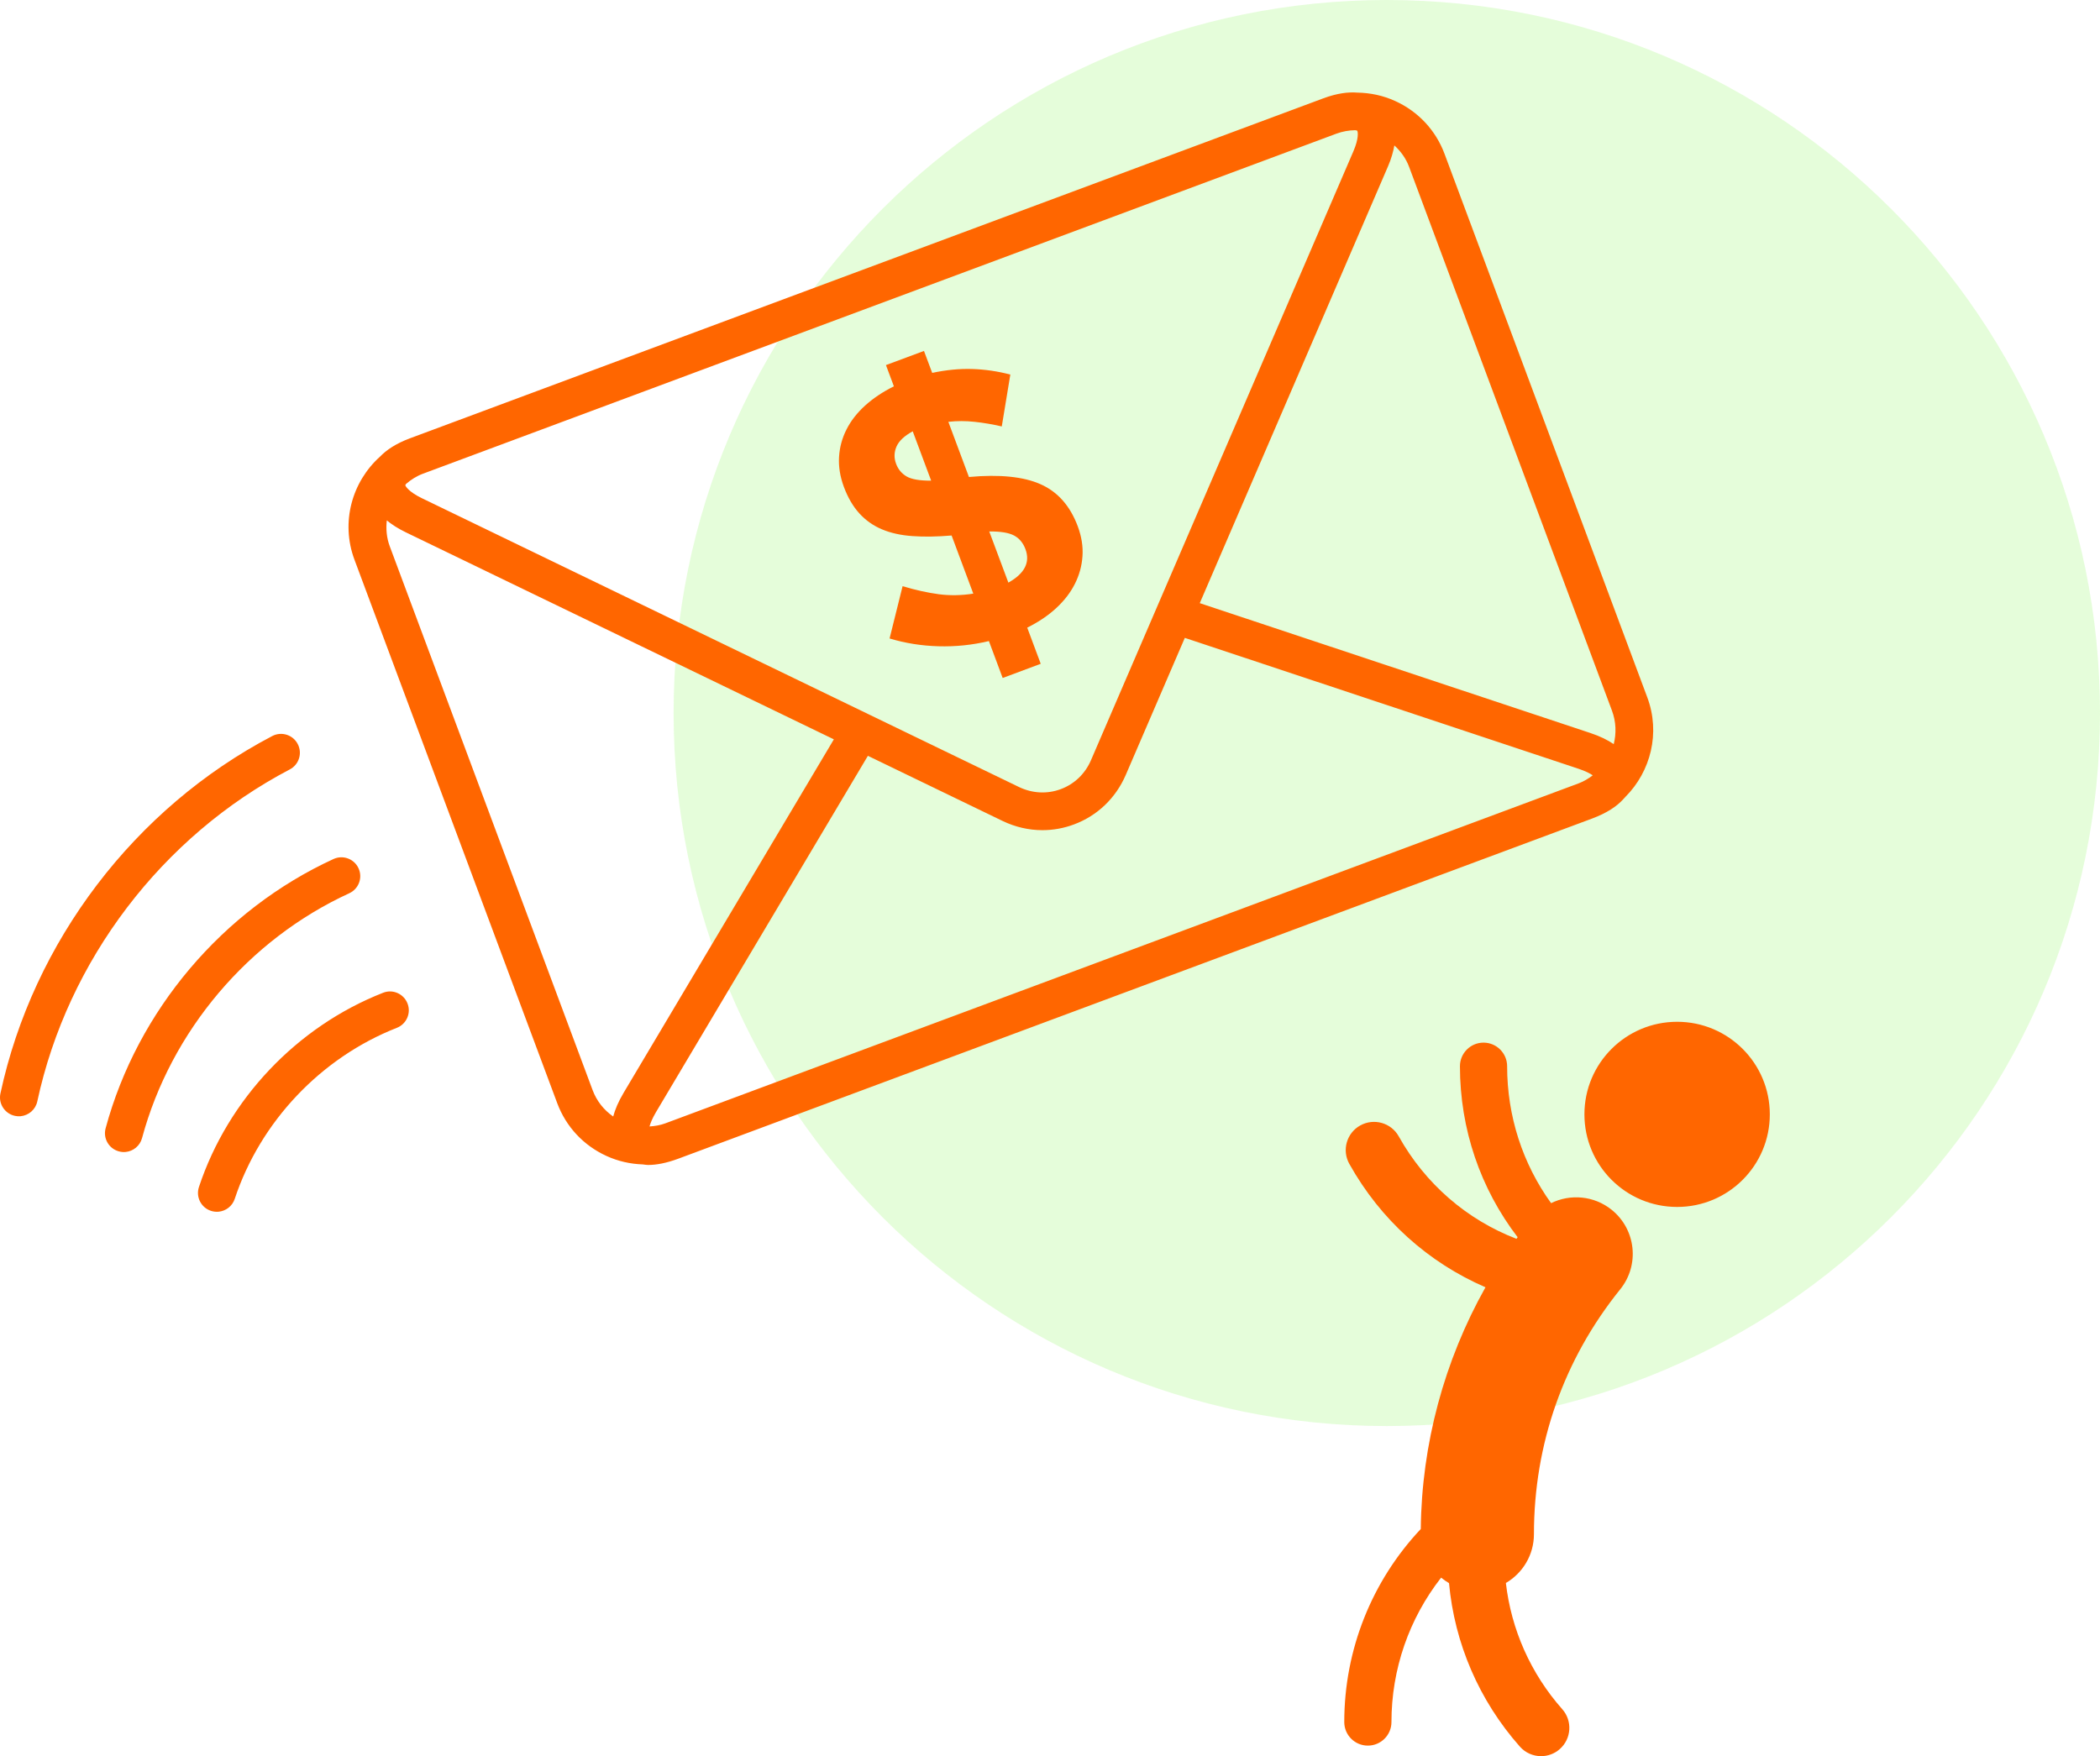 <svg width="159" height="133" viewBox="0 0 159 133" fill="none" xmlns="http://www.w3.org/2000/svg">
<path opacity="0.25" fill-rule="evenodd" clip-rule="evenodd" d="M105 108C134.823 108 159 83.823 159 54C159 24.177 134.823 0 105 0C75.177 0 51 24.177 51 54C51 83.823 75.177 108 105 108Z" fill="#99FB6F"/>
<path fill-rule="evenodd" clip-rule="evenodd" d="M123.037 60.383C123.043 60.377 123.049 60.37 123.054 60.364L123.055 60.364C123.062 60.356 123.07 60.348 123.077 60.339C124.981 58.424 125.729 55.513 124.726 52.821L109.369 11.644C108.705 9.866 107.381 8.446 105.643 7.654C104.725 7.232 103.749 7.031 102.77 7.014C102.089 6.959 101.241 7.057 100.184 7.451L31.033 33.197C29.962 33.597 29.256 34.083 28.775 34.58C26.654 36.482 25.782 39.548 26.834 42.377L42.192 83.551C42.857 85.331 44.178 86.748 45.916 87.543C46.796 87.946 47.725 88.153 48.66 88.184C48.703 88.189 48.745 88.195 48.786 88.2C48.878 88.213 48.97 88.226 49.076 88.226C49.696 88.226 50.454 88.089 51.378 87.744L120.527 61.998C121.7 61.562 122.434 61.048 122.905 60.525C122.921 60.51 122.937 60.494 122.951 60.478C122.961 60.467 122.97 60.456 122.98 60.446C122.999 60.425 123.017 60.404 123.037 60.383ZM106.691 12.642L122.048 53.817C122.364 54.662 122.388 55.541 122.183 56.355C121.731 56.049 121.163 55.762 120.413 55.513L90.84 45.678L105.09 12.603C105.347 12.008 105.49 11.484 105.573 11.013C106.062 11.461 106.454 12.005 106.691 12.642ZM101.182 10.124C101.644 9.953 102.125 9.868 102.605 9.86C102.686 9.874 102.744 9.886 102.762 9.897C102.81 9.972 102.904 10.458 102.465 11.473L82.606 57.565C82.164 58.598 81.351 59.378 80.317 59.764C79.284 60.148 78.158 60.09 77.143 59.599L31.943 37.731C30.948 37.25 30.699 36.822 30.688 36.748C30.691 36.728 30.716 36.689 30.75 36.644C31.124 36.323 31.545 36.053 32.033 35.872L101.182 10.124ZM44.868 82.555L29.512 41.377C29.268 40.728 29.215 40.057 29.287 39.412C29.66 39.716 30.115 40.018 30.699 40.301L63.135 55.993L47.215 82.765C46.812 83.442 46.568 84.033 46.428 84.556C45.717 84.064 45.174 83.377 44.868 82.555ZM50.378 85.073C49.988 85.217 49.585 85.284 49.179 85.31C49.241 85.076 49.376 84.72 49.668 84.225L65.712 57.241L75.9 62.169C76.865 62.635 77.892 62.871 78.924 62.871C79.73 62.871 80.539 62.728 81.315 62.437C83.086 61.779 84.475 60.447 85.234 58.693L89.708 48.308L119.511 58.219C120.056 58.402 120.395 58.58 120.594 58.719C120.272 58.961 119.925 59.175 119.53 59.325L50.378 85.073ZM81.959 42.129C81.909 42.862 81.716 43.559 81.382 44.221C81.051 44.879 80.578 45.493 79.969 46.055C79.359 46.618 78.628 47.111 77.776 47.533L78.798 50.271L75.917 51.346L74.874 48.55C73.617 48.85 72.346 48.981 71.062 48.944C69.776 48.909 68.539 48.712 67.354 48.354L68.339 44.393C69.309 44.687 70.221 44.886 71.073 45.002C71.925 45.113 72.797 45.098 73.692 44.957L72.05 40.555C70.95 40.648 69.961 40.664 69.087 40.6C68.211 40.539 67.443 40.369 66.779 40.089C66.117 39.811 65.547 39.408 65.067 38.883C64.588 38.357 64.196 37.688 63.895 36.877C63.606 36.1 63.485 35.348 63.527 34.617C63.569 33.887 63.756 33.191 64.089 32.531C64.42 31.872 64.893 31.265 65.507 30.709C66.12 30.158 66.843 29.673 67.68 29.257L67.079 27.649L69.958 26.578L70.581 28.24C71.634 28.015 72.642 27.917 73.611 27.946C74.577 27.976 75.541 28.115 76.496 28.368L75.849 32.296C75.157 32.136 74.471 32.019 73.793 31.946C73.113 31.872 72.451 31.872 71.804 31.946L73.362 36.124C75.683 35.914 77.49 36.094 78.79 36.674C80.088 37.25 81.026 38.314 81.604 39.864C81.891 40.64 82.012 41.395 81.959 42.129ZM69.107 32.664C68.479 33.006 68.069 33.387 67.88 33.815C67.692 34.245 67.68 34.679 67.846 35.122C68.002 35.546 68.272 35.865 68.647 36.085C69.023 36.301 69.64 36.407 70.502 36.402L69.107 32.664ZM76.782 40.558C76.39 40.346 75.761 40.242 74.9 40.248L76.348 44.124C77.58 43.434 78.013 42.59 77.642 41.592C77.463 41.112 77.177 40.769 76.782 40.558ZM1.13 84.508C1.273 84.541 1.419 84.549 1.559 84.535C2.164 84.478 2.691 84.039 2.824 83.413C5.117 72.74 12.263 63.34 21.941 58.271C22.641 57.904 22.909 57.042 22.54 56.343C22.175 55.646 21.313 55.377 20.613 55.743C10.194 61.2 2.5 71.32 0.032 82.814C-0.134 83.583 0.358 84.342 1.13 84.508ZM117.44 91.119C118.89 90.406 120.685 90.544 122.027 91.622C123.868 93.109 124.16 95.802 122.675 97.642C118.399 102.947 116.141 109.36 116.141 116.188C116.141 117.764 115.287 119.142 114.017 119.885C114.421 123.397 115.888 126.733 118.285 129.441C119.069 130.324 118.985 131.678 118.1 132.461C117.694 132.823 117.187 133 116.682 133C116.089 133 115.5 132.756 115.077 132.277C111.981 128.782 110.13 124.445 109.711 119.895C109.5 119.773 109.3 119.634 109.114 119.479C106.693 122.578 105.353 126.409 105.353 130.417C105.353 131.404 104.552 132.201 103.566 132.201C102.581 132.201 101.78 131.404 101.78 130.417C101.78 124.941 103.865 119.739 107.573 115.797C107.64 109.368 109.348 103.053 112.472 97.489C108.144 95.619 104.525 92.379 102.163 88.143C101.586 87.112 101.958 85.806 102.991 85.234C104.023 84.661 105.327 85.027 105.905 86.06C107.917 89.662 111.062 92.371 114.818 93.82L114.907 93.698C112.091 90.022 110.539 85.511 110.539 80.748C110.539 79.764 111.338 78.962 112.324 78.962C113.31 78.962 114.111 79.764 114.111 80.748C114.111 84.537 115.289 88.136 117.44 91.119ZM9.505 87.243C9.342 87.259 9.171 87.243 9.003 87.198C8.241 86.991 7.79 86.21 7.997 85.448C10.404 76.536 16.855 68.912 25.253 65.055C25.971 64.727 26.817 65.043 27.145 65.757C27.476 66.474 27.161 67.32 26.443 67.65C18.808 71.156 12.943 78.088 10.754 86.193C10.595 86.787 10.081 87.19 9.505 87.243ZM15.969 91.7C16.163 91.764 16.356 91.783 16.547 91.767C17.096 91.716 17.59 91.35 17.774 90.792C19.715 84.938 24.304 80.097 30.046 77.841C30.78 77.553 31.144 76.725 30.852 75.992C30.564 75.258 29.734 74.894 29.003 75.186C22.48 77.746 17.266 83.245 15.062 89.897C14.814 90.644 15.219 91.453 15.969 91.7ZM134 84.394C134 88.268 130.858 91.406 126.983 91.406C123.106 91.406 119.963 88.268 119.963 84.394C119.963 80.521 123.106 77.383 126.983 77.383C130.858 77.383 134 80.521 134 84.394Z" fill="#FF6600"/>
</svg>
